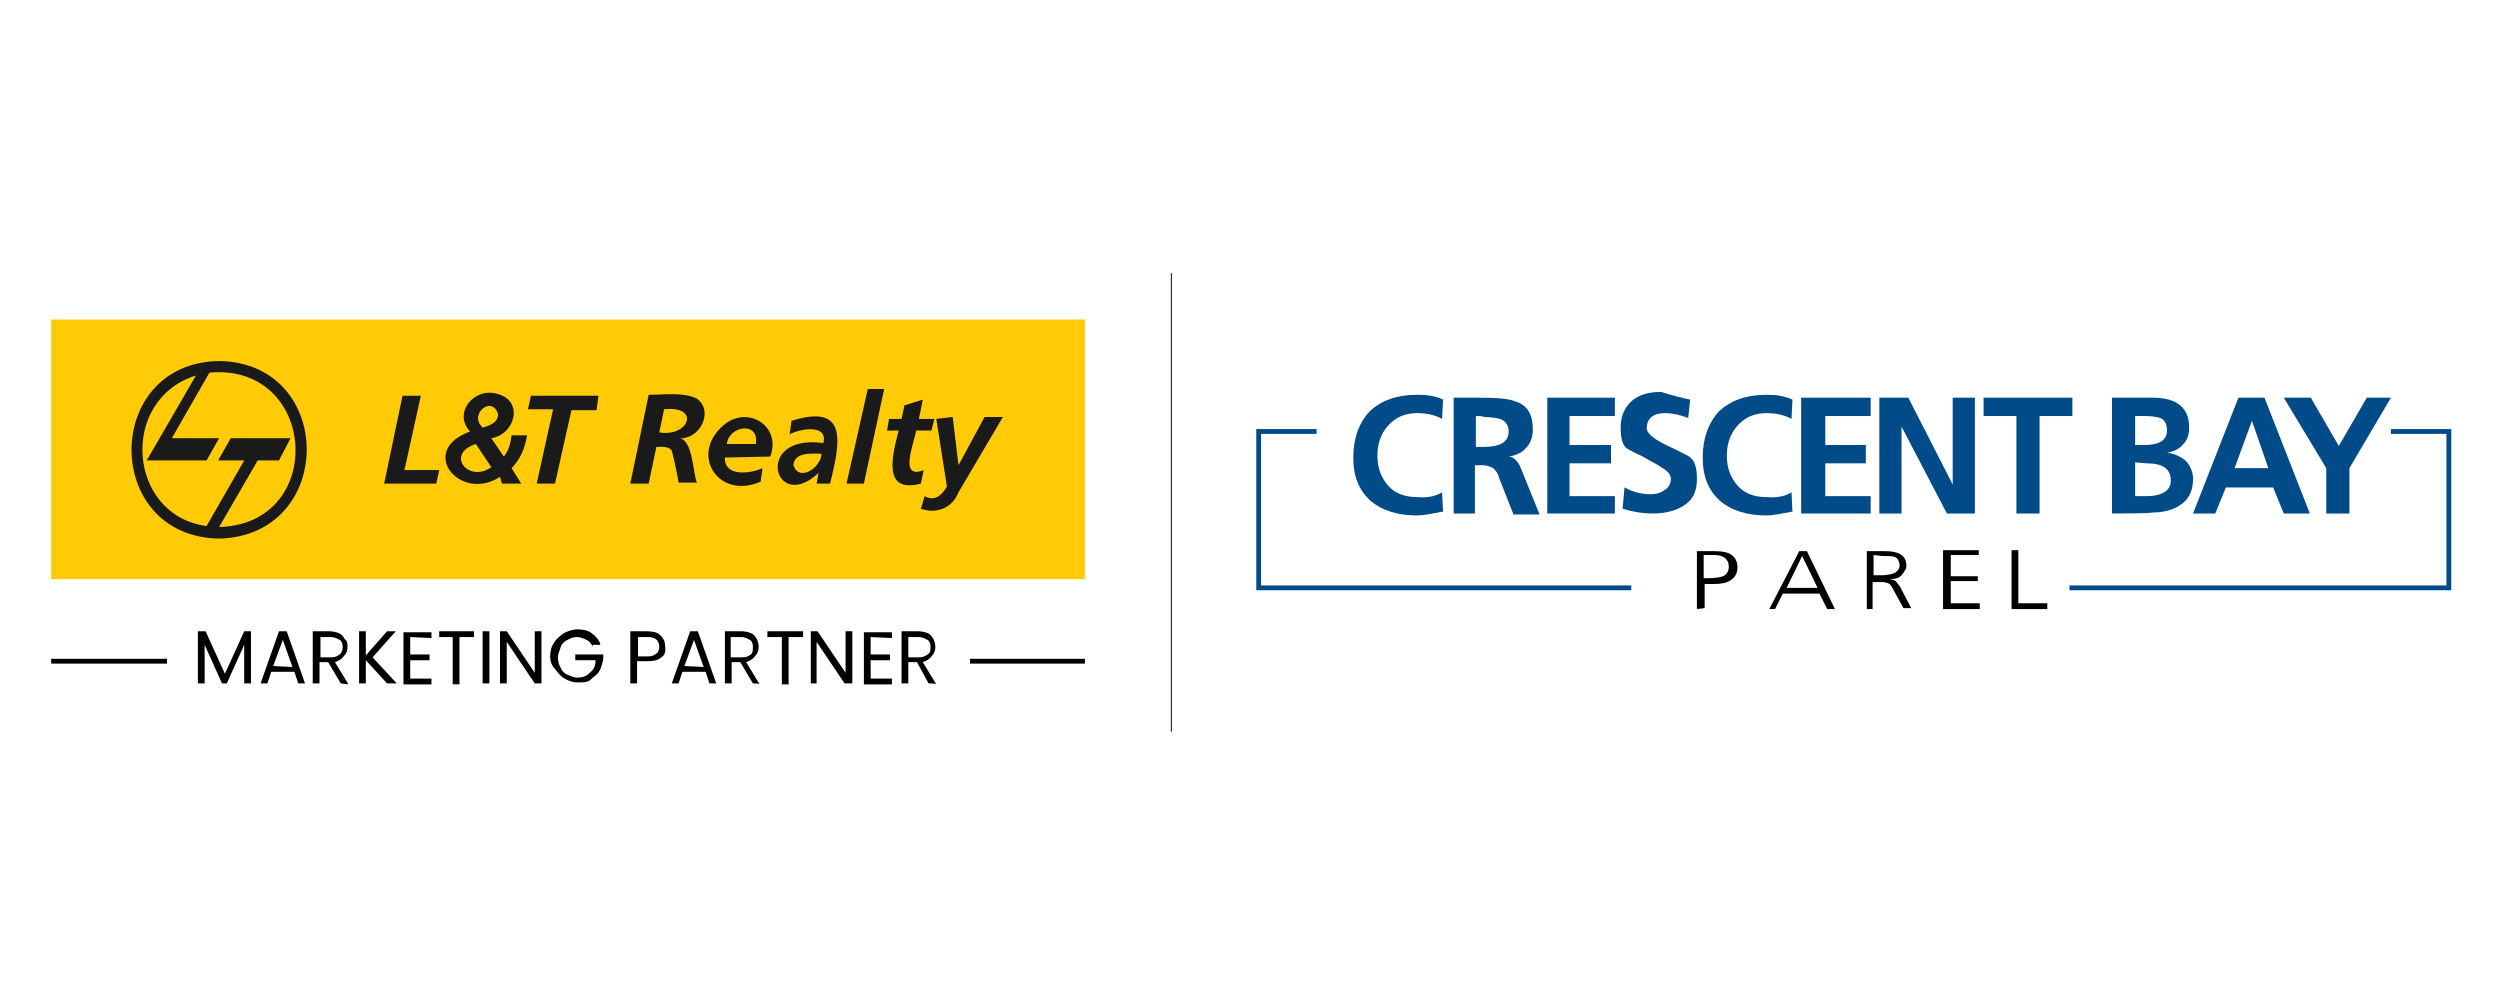 <?xml version="1.0" encoding="utf-8"?>
<!-- Generator: Adobe Illustrator 25.4.1, SVG Export Plug-In . SVG Version: 6.00 Build 0)  -->
<svg version="1.1" id="Layer_1" xmlns="http://www.w3.org/2000/svg" xmlns:xlink="http://www.w3.org/1999/xlink" x="0px" y="0px"
	 viewBox="0 0 259 104" style="enable-background:new 0 0 259 104;" xml:space="preserve">
<style type="text/css">
	.st0{fill:#FFCA06;}
	.st1{fill-rule:evenodd;clip-rule:evenodd;fill:#1A1A1A;}
	.st2{fill:#1A1A1A;}
	.st3{fill:none;stroke:#000000;stroke-width:0.5;stroke-miterlimit:10;}
	.st4{fill:#004B88;}
	.st5{fill:none;stroke:#004B88;stroke-width:0.5;stroke-miterlimit:10;}
</style>
<g>
	<rect x="121.3" y="28.3" width="0.1" height="47.5"/>
	<g>
		<g>
			<rect x="5.3" y="33.1" class="st0" width="107.1" height="26.9"/>
			<g>
				<path class="st1" d="M21.4,54.5l3.9-6.8h-2.7l1.3-2.3h6.2l-1.2,2.3h-2.2l-4,6.9c11.2-0.3,10.2-17-1-16l-3.9,6.8h4.9l-1.3,2.3
					h-6.2l5.1-8.8C12.3,41.4,13.2,53.4,21.4,54.5 M22.7,37.4c12.1,0.2,12.1,18.1,0,18.4C10.6,55.6,10.6,37.6,22.7,37.4L22.7,37.4z"
					/>
				<path class="st2" d="M97,43.4l1.1,7c-0.5,0.9-1.3,1.6-2.3,1l-0.4,1.3c1.6,0.6,3.3-0.1,3.9-1.7l4.6-7.8h-1.9l-2.7,5l0,0l-0.6-5
					L97,43.4z M91.9,44.6h1.2c-0.6,2.4-1.8,6.6,2.3,5.5l0.3-1.4c-2.7,1.1-0.9-3-0.8-4.1h1.6l0.3-1.2h-1.6l0.4-2l-1.9,0.6l-0.3,1.4
					h-1.3L91.9,44.6z M87.7,50.1h1.8l2.1-9.8h-1.7L87.7,50.1z M82.2,48.2c0.1-1.4,1.9-1.2,2.9-1.2C85.1,48.4,82.8,50,82.2,48.2z
					 M84.6,50.1H86C87,46,88,41.7,82,43.6l-0.2,1.4c1.1-0.6,4-1.1,3.5,0.9c-7.3-1-5.1,7.4-0.5,3.1l0,0L84.6,50.1z M75.3,46
					c0.2-1.9,3.4-2.4,3,0H75.3z M79.8,47.3c1.2-3.2-2.4-5.4-4.9-3.2c-3.5,3.1-0.4,7.7,3.9,5.8l0.2-1.4c-1.3,0.6-4,0.9-3.9-1.1
					L79.8,47.3L79.8,47.3z M68.8,42.4c3.8-0.4,2.6,2.9-0.5,2.4L68.8,42.4z M65.3,50.1h1.9l0.8-3.8c0.5,0,1.3-0.1,1.6,0.4
					c0.2,0.7,0.6,2.6,0.7,3.3h1.9c-0.4-0.8-0.4-4.6-1.9-4.6l0,0c2.2,0.2,3.7-2.8,1.9-4.1c-1.4-0.7-3.4-0.4-5-0.4L65.3,50.1z
					 M54.7,42.4h2.6l-1.7,7.7h1.9l1.7-7.6h2.6L62,41h-7L54.7,42.4z M51.6,42.9c0,0.9-0.9,1.2-1.6,1.4C48.5,42.9,51,40.9,51.6,42.9z
					 M50.9,48.4c-2.4,1.7-4.8-1.4-1.6-2.4L50.9,48.4z M52,50.1h2l-1-1.6c0.9-0.9,1.4-2.1,1.6-3.4h-1.6c-0.1,0.8-0.3,1.6-0.8,2.2
					l-1.3-1.9c2.5-0.4,3.4-3.9,0.6-4.6c-2.4-0.7-4.6,2-2.8,3.9c-5.5,2-1,7.4,3.1,4.7L52,50.1z M39.8,50.1h5.4l0.3-1.4h-3.6l1.7-7.7
					h-1.9L39.8,50.1z"/>
			</g>
		</g>
		<g>
			<g>
				<path d="M26,65.4v5.4h-0.7v-4l-1.8,4H23l-1.8-4v4h-0.7v-5.4h0.8l2,4.4l2-4.4H26z"/>
				<path d="M30.5,69.6h-2.4l-0.4,1.2H27l1.9-5.4h0.8l1.9,5.4h-0.7L30.5,69.6z M30.3,69.1l-1-2.8l-1,2.7L30.3,69.1L30.3,69.1z"/>
				<path d="M35.3,70.8L34,68.6h-0.9v2.2h-0.7v-5.4h1.7c0.4,0,0.8,0.1,1,0.2c0.3,0.1,0.5,0.4,0.6,0.6C36,66.4,36,66.7,36,67
					c0,0.4-0.1,0.7-0.4,1c-0.2,0.3-0.6,0.5-0.9,0.6l1.4,2.3L35.3,70.8L35.3,70.8z M33.2,68.1h1.1c0.4,0,0.6-0.1,0.9-0.3
					c0.2-0.2,0.3-0.4,0.3-0.8c0-0.3-0.1-0.6-0.3-0.7c-0.2-0.1-0.5-0.3-0.9-0.3h-1.1V68.1z"/>
				<path d="M40.1,70.8l-2.2-2.4v2.4h-0.7v-5.4h0.7v2.5l2.2-2.5H41l-2.4,2.7l2.5,2.7C41,70.8,40.1,70.8,40.1,70.8z"/>
				<path d="M42.5,66v1.8h2v0.6h-2v1.9h2.2v0.6h-2.9v-5.4h2.9v0.6L42.5,66L42.5,66z"/>
				<path d="M49.1,65.4V66h-1.5v4.9h-0.7V66h-1.4v-0.6H49.1z"/>
				<path d="M50.7,65.4v5.4H50v-5.4H50.7z"/>
				<path d="M56.1,70.8h-0.7l-2.9-4.3v4.3h-0.7v-5.4h0.7l2.9,4.3v-4.3h0.7V70.8z"/>
				<path d="M61.4,67c-0.1-0.3-0.4-0.6-0.6-0.7c-0.3-0.1-0.6-0.3-1-0.3c-0.4,0-0.7,0.1-1,0.3c-0.3,0.1-0.6,0.4-0.7,0.7
					c-0.1,0.4-0.3,0.7-0.3,1.1s0.1,0.8,0.3,1.1c0.1,0.3,0.4,0.6,0.7,0.7c0.3,0.1,0.6,0.3,1,0.3c0.5,0,0.9-0.1,1.3-0.5
					c0.4-0.3,0.6-0.7,0.6-1.3h-2.1v-0.6h2.9v0.5c-0.1,0.4-0.2,0.9-0.4,1.2c-0.2,0.4-0.6,0.6-0.9,0.9s-0.8,0.3-1.3,0.3
					c-0.5,0-0.9-0.1-1.4-0.4c-0.4-0.2-0.7-0.6-1-1C57.2,69,57,68.6,57,68c0-0.5,0.1-1,0.4-1.4c0.2-0.4,0.6-0.7,1-1
					c0.4-0.2,0.9-0.4,1.4-0.4c0.6,0,1.1,0.1,1.5,0.4c0.4,0.3,0.8,0.7,0.9,1.2h-0.8V67z"/>
				<path d="M68.5,68.1c-0.3,0.3-0.8,0.4-1.4,0.4H66v2.3h-0.7v-5.4H67c0.6,0,1.1,0.1,1.4,0.4c0.3,0.3,0.5,0.6,0.5,1.1
					C69,67.4,68.9,67.9,68.5,68.1z M68,67.7c0.2-0.1,0.3-0.4,0.3-0.7c0-0.6-0.4-1-1.1-1h-1.1v2h1.1C67.5,68,67.8,67.9,68,67.7z"/>
				<path d="M73.1,69.6h-2.4l-0.4,1.2h-0.7l1.9-5.4h0.8l1.9,5.4h-0.7L73.1,69.6z M72.9,69.1l-1-2.8l-1,2.7L72.9,69.1L72.9,69.1z"/>
				<path d="M78,70.8l-1.3-2.2h-0.9v2.2h-0.7v-5.4h1.7c0.4,0,0.8,0.1,1,0.2c0.3,0.1,0.5,0.4,0.6,0.6s0.2,0.5,0.2,0.8
					c0,0.4-0.1,0.7-0.4,1c-0.2,0.3-0.6,0.5-0.9,0.6l1.4,2.3C78.7,70.8,78,70.8,78,70.8z M75.8,68.1h1.1c0.4,0,0.6-0.1,0.9-0.3
					C78,67.6,78,67.4,78,67c0-0.3-0.1-0.6-0.3-0.7c-0.2-0.1-0.5-0.3-0.9-0.3h-1.1V68.1z"/>
				<path d="M83.2,65.4V66h-1.5v4.9H81V66h-1.5v-0.6H83.2z"/>
				<path d="M88.2,70.8h-0.7l-2.9-4.3v4.3H84v-5.4h0.7l2.9,4.3v-4.3h0.7V70.8z"/>
				<path d="M90.2,66v1.8h2v0.6h-2v1.9h2.2v0.6h-2.9v-5.4h2.9v0.6L90.2,66L90.2,66z"/>
				<path d="M96.2,70.8L95,68.6h-0.9v2.2h-0.7v-5.4h1.7c0.4,0,0.8,0.1,1,0.2c0.3,0.1,0.5,0.4,0.6,0.6c0.1,0.2,0.2,0.5,0.2,0.8
					c0,0.4-0.1,0.7-0.4,1c-0.2,0.3-0.6,0.5-0.9,0.6l1.4,2.3C97,70.8,96.2,70.8,96.2,70.8z M94.1,68.1h1.1c0.4,0,0.6-0.1,0.9-0.3
					s0.3-0.4,0.3-0.8c0-0.3-0.1-0.6-0.3-0.7c-0.2-0.1-0.5-0.3-0.9-0.3h-1.1V68.1z"/>
			</g>
			<line class="st3" x1="5.3" y1="68.5" x2="17.3" y2="68.5"/>
			<line class="st3" x1="100.5" y1="68.5" x2="112.4" y2="68.5"/>
		</g>
	</g>
	<g>
		<g>
			<path class="st4" d="M149.4,51l0.1,2c-1.1,0.2-2,0.4-2.7,0.4c-2,0-3.6-0.5-4.8-1.5c-1.2-1.1-1.8-2.5-1.8-4.5c0-2,0.6-3.6,1.7-4.8
				c1.2-1.1,2.8-1.7,4.9-1.7c1,0,1.9,0.1,2.7,0.5l-0.1,2c-0.7-0.4-1.6-0.6-2.6-0.6c-1.2,0-2.2,0.4-3,1.3c-0.7,0.8-1.1,1.8-1.1,3.1
				c0,1.3,0.4,2.3,1.1,3.1c0.7,0.8,1.7,1.2,3,1.2C147.9,51.6,148.8,51.4,149.4,51"/>
			<path class="st4" d="M150.6,53.2v-12h2.6c1.8,0,3.2,0.1,3.8,0.4c1.3,0.4,1.8,1.4,1.8,2.9c0,0.7-0.2,1.4-0.7,1.9
				c-0.4,0.5-1.1,0.8-1.8,0.9c0.5,0,1,0.5,1.3,1.3l1.9,4.7h-2.7l-1.5-3.8c-0.1-0.5-0.4-0.8-0.6-1c-0.2-0.1-0.6-0.3-1.1-0.3h-0.8v5
				L150.6,53.2L150.6,53.2z M152.9,43.1v3.2h0.8c1.7,0,2.6-0.5,2.6-1.6c0-0.6-0.3-1.1-0.9-1.3c-0.4-0.1-1-0.2-1.7-0.2
				C153.8,43.1,152.9,43.1,152.9,43.1z"/>
			<polygon class="st4" points="160.3,53.2 160.3,41.2 167.3,41.2 167.3,43.1 162.6,43.1 162.6,46.1 166.9,46.1 166.9,48 162.6,48 
				162.6,51.4 167.3,51.4 167.3,53.2 			"/>
			<path class="st4" d="M175.1,41.4l-0.2,1.9c-0.8-0.3-1.6-0.5-2.4-0.5c-1.3,0-1.9,0.6-1.9,1.6c0,0.4,0.6,1,1.8,1.6
				c0.8,0.4,1.7,0.8,2.6,1.3c0.6,0.4,0.8,1.2,0.8,2.3c0,1.3-0.4,2.2-1.4,2.8c-0.8,0.5-1.8,0.8-3.2,0.8c-0.8,0-1.8-0.1-3.1-0.5
				l0.2-2.2c0.9,0.5,1.8,0.7,2.7,0.7c0.5,0,1-0.1,1.4-0.4c0.5-0.3,0.7-0.7,0.7-1.2c0-0.4-0.3-0.8-1-1.2c-0.4-0.3-1.1-0.6-1.9-1.1
				c-0.9-0.4-1.4-0.7-1.6-0.8c-0.5-0.3-0.7-1.1-0.7-2.2c0-1.2,0.4-2.1,1.2-2.8c0.7-0.6,1.7-0.9,3-0.9
				C173.3,41,174.2,41.2,175.1,41.4"/>
			<path class="st4" d="M185.6,51l0.1,2c-1.1,0.2-2,0.4-2.7,0.4c-2,0-3.6-0.5-4.8-1.5c-1.2-1.1-1.8-2.5-1.8-4.5c0-2,0.6-3.6,1.7-4.8
				c1.2-1.1,2.8-1.7,4.9-1.7c1,0,1.8,0.1,2.7,0.5l-0.1,2c-0.7-0.4-1.6-0.6-2.6-0.6c-1.2,0-2.2,0.4-3,1.3c-0.7,0.8-1.1,1.8-1.1,3.1
				c0,1.3,0.4,2.3,1.1,3.1c0.7,0.8,1.7,1.2,3,1.2C184.1,51.6,185,51.4,185.6,51"/>
			<polygon class="st4" points="186.6,53.2 186.6,41.2 193.8,41.2 193.8,43.1 189.1,43.1 189.1,46.1 193.3,46.1 193.3,48 189.1,48 
				189.1,51.4 193.8,51.4 193.8,53.2 			"/>
			<polygon class="st4" points="194.7,53.2 194.7,41.2 197.7,41.2 202.3,50.2 202.3,41.2 204.6,41.2 204.6,53.2 201.7,53.2 
				197,44.2 197,53.2 			"/>
			<polygon class="st4" points="208.9,53.2 208.9,43.1 205.5,43.1 205.5,41.2 214.7,41.2 214.7,43.1 211.3,43.1 211.3,53.2 			"/>
			<path class="st4" d="M218.8,53.2v-12h4.2c2.6,0,3.8,1.1,3.8,3.1c0,0.7-0.2,1.3-0.6,1.7c-0.4,0.5-1,0.8-1.7,0.9
				c0.8,0.1,1.4,0.4,1.9,0.8c0.5,0.5,0.8,1.2,0.8,1.9c0,1.2-0.4,2.1-1.3,2.7c-0.7,0.5-1.7,0.8-3,0.8C223,53.2,218.8,53.2,218.8,53.2
				z M221.2,43.1v3h1c1.5,0,2.3-0.5,2.3-1.5c0-0.6-0.2-1.1-0.7-1.3c-0.3-0.1-0.9-0.2-1.6-0.2H221.2L221.2,43.1z M221.2,47.9v3.5h1.2
				c1.6,0,2.5-0.6,2.5-1.6c0-1.2-0.8-1.8-2.5-1.8L221.2,47.9L221.2,47.9z"/>
			<path class="st4" d="M227.2,53.2l4.7-12h2.7l4.7,12h-2.7l-1.1-2.7h-4.9l-1.1,2.7H227.2z M235,48.5l-1.7-4.9l-1.8,4.9H235z"/>
			<polygon class="st4" points="241,53.2 241,48.5 236.6,41.2 239.4,41.2 242.3,46.2 245.2,41.2 247.7,41.2 243.4,48.5 243.4,53.2 
							"/>
		</g>
		<g>
			<path d="M175.8,63.1v-6h1.9c0.7,0,1.3,0.1,1.7,0.4c0.4,0.3,0.6,0.7,0.6,1.3c0,0.5-0.2,1-0.7,1.3c-0.4,0.3-1,0.4-1.7,0.4h-1V63
				L175.8,63.1L175.8,63.1z M176.5,57.5v2.4h0.5c0.7,0,1.2-0.1,1.5-0.2c0.4-0.2,0.6-0.5,0.6-1c0-0.4-0.1-0.6-0.4-0.9
				c-0.3-0.2-0.6-0.3-1.1-0.3C177.8,57.5,176.5,57.5,176.5,57.5z"/>
			<path d="M183.3,63.1l3.1-6h0.8l2.9,6h-0.8l-0.8-1.6h-3.8l-0.8,1.6H183.3z M188.3,60.9l-1.6-3.3l-1.6,3.3H188.3z"/>
			<path d="M193.4,63.1v-6h1.9c1.5,0,2.2,0.5,2.2,1.5c0,0.4-0.2,0.6-0.5,1c-0.3,0.3-0.7,0.4-1.2,0.4l0,0c0.3,0.1,0.5,0.1,0.6,0.2
				c0.1,0.1,0.2,0.3,0.4,0.5L198,63h-0.8l-1.1-2c-0.2-0.4-0.4-0.6-0.6-0.6c-0.2-0.1-0.4-0.1-0.8-0.1H194v2.8L193.4,63.1L193.4,63.1z
				 M194.1,57.5v2.1h0.8c0.5,0,1-0.1,1.3-0.2c0.4-0.2,0.6-0.5,0.6-0.8c0-0.4-0.2-0.8-0.5-0.9c-0.3-0.1-0.7-0.1-1.3-0.1L194.1,57.5
				L194.1,57.5z"/>
			<polygon points="201.3,63.1 201.3,57 205,57 205,57.5 202.1,57.5 202.1,59.7 204.9,59.7 204.9,60.2 202.1,60.2 202.1,62.5 
				205.1,62.5 205.1,63.1 			"/>
			<polygon points="208.4,63.1 208.4,57 209.1,57 209.1,62.5 212.1,62.5 212.1,63.1 			"/>
		</g>
		<polyline class="st5" points="136.4,44.7 130.4,44.7 130.4,60.9 169,60.9 		"/>
		<polyline class="st5" points="247.7,44.7 253.7,44.7 253.7,60.9 214.4,60.9 		"/>
	</g>
</g>
</svg>
